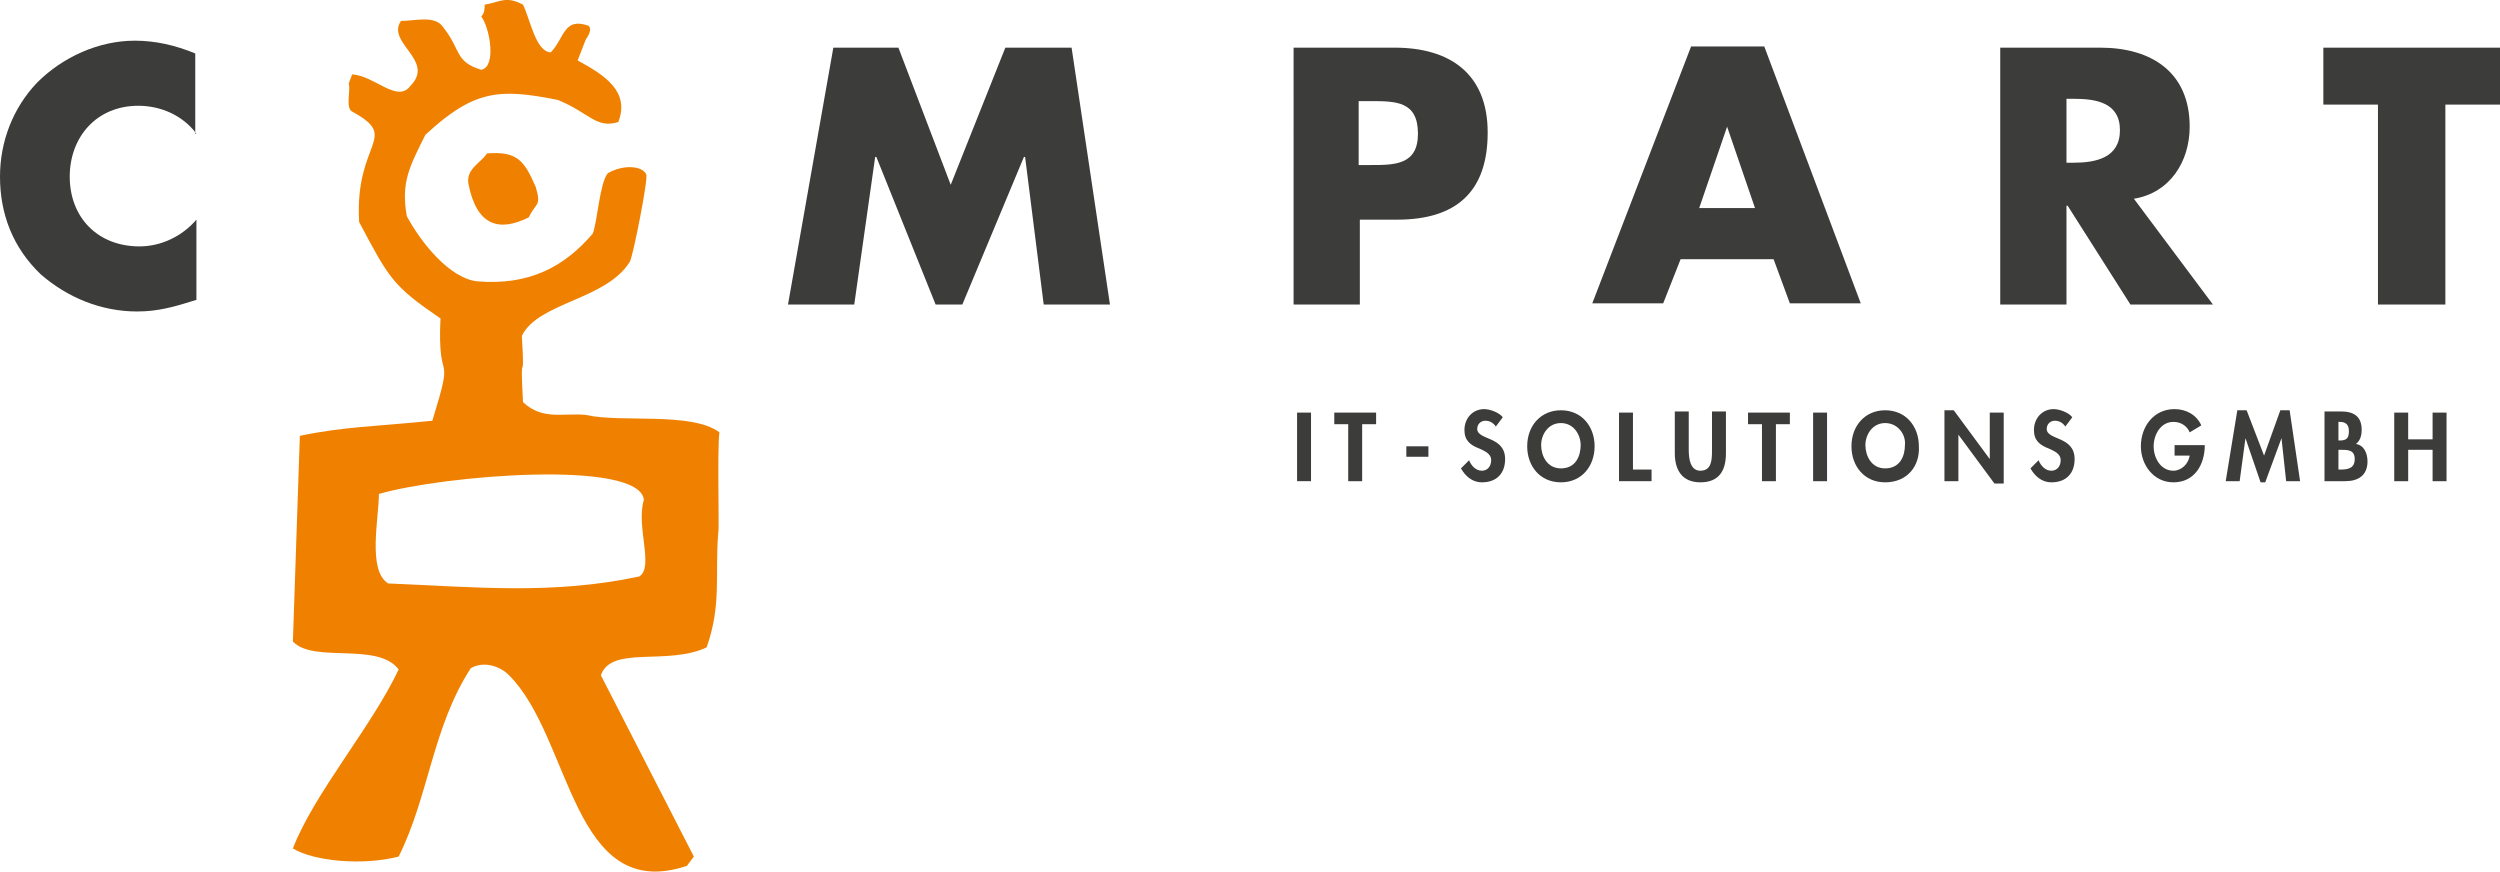 <?xml version="1.0" encoding="UTF-8"?>
<svg xmlns="http://www.w3.org/2000/svg" xmlns:xlink="http://www.w3.org/1999/xlink" version="1.1" id="Ebene_1" x="0px" y="0px" viewBox="0 0 215.1 75" style="enable-background:new 0 0 215.1 75;" xml:space="preserve">
<style type="text/css">
	.st0{fill:#3C3C3B;}
	.st1{fill:#F08100;}
</style>
<g>
	<g>
		<path class="st0" d="M16.9,11.5c-1.2-1.6-3.1-2.4-5-2.4C8.3,9.1,6,11.8,6,15.2c0,3.5,2.4,6,6,6c1.9,0,3.7-0.9,4.9-2.3v6.9    c-1.9,0.6-3.3,1-5.1,1c-3.1,0-6-1.2-8.3-3.2C1.1,21.3,0,18.4,0,15.2c0-3,1.1-5.9,3.2-8.1c2.2-2.2,5.3-3.6,8.4-3.6    c1.8,0,3.5,0.4,5.2,1.1V11.5z"></path>
		<path class="st0" d="M71.7,4.1h5.6l4.5,11.8l4.7-11.8h5.7l3.3,22.1h-5.7l-1.6-12.7h-0.1l-5.3,12.7h-2.3l-5.1-12.7h-0.1l-1.8,12.7    h-5.7L71.7,4.1z"></path>
		<path class="st0" d="M111.2,4.1h8.8c4.7,0,8,2.2,8,7.3c0,5.2-2.8,7.5-7.8,7.5h-3.2v7.3h-5.7V4.1z M116.9,14.2h1    c2.1,0,4.1,0,4.1-2.7c0-2.8-1.9-2.8-4.1-2.8h-1V14.2z"></path>
		<path class="st0" d="M144.6,22.3l-1.5,3.8H137l8.5-22.1h6.3l8.3,22.1h-6.1l-1.4-3.8H144.6z M148.6,10.9L148.6,10.9l-2.4,7h4.8    L148.6,10.9z"></path>
		<path class="st0" d="M190.4,26.2h-7.1l-5.4-8.5h-0.1v8.5h-5.7V4.1h8.6c4.4,0,7.7,2.1,7.7,6.8c0,3-1.7,5.7-4.8,6.2L190.4,26.2z     M177.8,14h0.6c1.9,0,4-0.4,4-2.8c0-2.4-2.1-2.7-4-2.7h-0.6V14z"></path>
		<path class="st0" d="M210.3,26.2h-5.7V9h-4.7V4.1h15.2V9h-4.7V26.2z"></path>
	</g>
	<g>
		<path class="st1" d="M46.1,16.1c-1-2.3-1.6-3.1-4.2-2.9c-0.5,0.8-1.8,1.3-1.6,2.6c0.7,3.6,2.6,4.2,5.2,2.9    C46.1,17.4,46.6,17.8,46.1,16.1"></path>
		<path class="st1" d="M61.9,37.2c-2.4-1.8-8.5-0.8-11.5-1.5c-1.9-0.2-3.7,0.5-5.4-1.1c-0.3-5.4,0.2-0.7-0.1-5.7    c1.4-2.9,7.3-3.1,9.3-6.4c0.3-0.6,1.6-7.2,1.4-7.5c-0.3-0.7-1.9-0.9-3.3-0.1c-0.7,0.8-0.9,4.2-1.3,5.2c-2.4,2.8-5.4,4.5-10,4.1    c-2.3-0.3-4.7-3.2-6-5.6c-0.5-2.9,0.2-4.2,1.6-7C40.8,7.7,43,7.6,48,8.6c2.7,1.1,3.3,2.5,5.2,1.9c1-2.6-1.1-4-3.5-5.3l0.7-1.8    c0.7-1,0.2-1.2,0.2-1.2c-2.1-0.7-2,1-3.2,2.3c-1.3,0-1.8-2.9-2.4-4.1c-1.5-0.8-2-0.2-3.3,0c0,0.3,0,0.8-0.3,1    c0.8,1.1,1.3,4.4,0,4.6c-2.3-0.7-1.7-1.7-3.3-3.7c-0.7-1-2.4-0.5-3.6-0.5c-1.3,1.9,3,3.4,0.8,5.6c-1.1,1.5-3.1-0.9-5-1l-0.3,0.8    c0.2,0.5-0.3,2.1,0.3,2.4c4.2,2.3,0.2,2.5,0.6,9.5c2.6,4.9,2.9,5.5,7,8.3c-0.3,6.2,1.3,2.3-0.7,8.8c-4.9,0.5-7.6,0.5-11.4,1.3    l-0.6,17.7c1.8,1.9,7.3,0,9.1,2.4c-2.3,4.9-7.3,10.7-9.1,15.4c1.8,1.1,6,1.5,9.1,0.7c2.6-5.2,2.9-11.1,6.2-16.2    c1-0.6,2.4-0.3,3.3,0.6c5.4,5.4,5.4,19.7,15.3,16.4l0.6-0.8l-8-15.6c0.9-2.6,5.7-0.8,9.1-2.4c1.3-3.7,0.7-6.2,1-9.9    C61.9,45.8,61.7,38.6,61.9,37.2 M55.4,43c-0.7,2.3,0.9,5.8-0.4,6.6c-7.5,1.6-14.2,0.9-21.6,0.6c-1.8-1.1-0.8-5.6-0.8-7.7    C38.1,40.9,55,39.5,55.4,43"></path>
	</g>
	<g>
		<path class="st0" d="M112.8,41.4h-1.2v-5.9h1.2V41.4z"></path>
		<path class="st0" d="M117.1,41.4H116v-4.9h-1.2v-1h3.6v1h-1.2V41.4z"></path>
		<path class="st0" d="M122.9,38.4v0.9H121v-0.9H122.9z"></path>
		<path class="st0" d="M128.7,36.7c-0.2-0.3-0.5-0.5-0.9-0.5c-0.4,0-0.7,0.3-0.7,0.7c0,1,2.4,0.6,2.4,2.6c0,1.2-0.7,2-2,2    c-0.8,0-1.4-0.5-1.8-1.2l0.7-0.7c0.2,0.5,0.6,0.9,1.1,0.9c0.5,0,0.8-0.4,0.8-0.9c0-0.6-0.6-0.8-1-1c-0.8-0.3-1.3-0.7-1.3-1.6    c0-1,0.7-1.8,1.7-1.8c0.5,0,1.3,0.3,1.6,0.7L128.7,36.7z"></path>
		<path class="st0" d="M134.3,41.5c-1.8,0-2.9-1.4-2.9-3.1c0-1.8,1.2-3.1,2.9-3.1c1.8,0,2.9,1.4,2.9,3.1    C137.2,40.1,136.1,41.5,134.3,41.5z M134.3,36.4c-1.1,0-1.7,1-1.7,1.9c0,0.9,0.5,2,1.7,2c1.3,0,1.7-1.1,1.7-2    C136,37.4,135.4,36.4,134.3,36.4z"></path>
		<path class="st0" d="M140.5,40.4h1.6v1h-2.8v-5.9h1.2V40.4z"></path>
		<path class="st0" d="M144.1,35.4h1.2v3.3c0,0.7,0.1,1.8,1,1.8c1,0,1-1,1-1.8v-3.3h1.2V39c0,1.5-0.6,2.5-2.2,2.5    c-1.6,0-2.2-1.1-2.2-2.5V35.4z"></path>
		<path class="st0" d="M152.8,41.4h-1.2v-4.9h-1.2v-1h3.6v1h-1.2V41.4z"></path>
		<path class="st0" d="M157.2,41.4H156v-5.9h1.2V41.4z"></path>
		<path class="st0" d="M162.2,41.5c-1.8,0-2.9-1.4-2.9-3.1c0-1.8,1.2-3.1,2.9-3.1c1.8,0,2.9,1.4,2.9,3.1    C165.2,40.1,164.1,41.5,162.2,41.5z M162.2,36.4c-1.1,0-1.7,1-1.7,1.9c0,0.9,0.5,2,1.7,2c1.3,0,1.7-1.1,1.7-2    C164,37.4,163.3,36.4,162.2,36.4z"></path>
		<path class="st0" d="M167.3,35.3h0.8l3.1,4.2h0v-4h1.2v6.1h-0.8l-3.1-4.2h0v4h-1.2V35.3z"></path>
		<path class="st0" d="M177.7,36.7c-0.2-0.3-0.5-0.5-0.9-0.5c-0.4,0-0.7,0.3-0.7,0.7c0,1,2.4,0.6,2.4,2.6c0,1.2-0.7,2-2,2    c-0.8,0-1.4-0.5-1.8-1.2l0.7-0.7c0.2,0.5,0.6,0.9,1.1,0.9c0.5,0,0.8-0.4,0.8-0.9c0-0.6-0.6-0.8-1-1c-0.8-0.3-1.3-0.7-1.3-1.6    c0-1,0.7-1.8,1.7-1.8c0.5,0,1.3,0.3,1.6,0.7L177.7,36.7z"></path>
		<path class="st0" d="M189.7,38.2v0.1c0,1.7-0.9,3.2-2.7,3.2c-1.7,0-2.8-1.5-2.8-3.1c0-1.7,1.1-3.2,2.9-3.2c1,0,1.9,0.5,2.3,1.4    l-1,0.6c-0.2-0.5-0.7-0.9-1.4-0.9c-1.1,0-1.7,1.1-1.7,2.1c0,1,0.6,2.1,1.7,2.1c0.7,0,1.3-0.6,1.4-1.3h-1.3v-0.9H189.7z"></path>
		<path class="st0" d="M196.3,37.7L196.3,37.7l-1.4,3.8h-0.4l-1.3-3.8h0l-0.5,3.7h-1.2l1-6.1h0.8l1.5,3.9l1.4-3.9h0.8l0.9,6.1h-1.2    L196.3,37.7z"></path>
		<path class="st0" d="M200,35.4h1.4c1.1,0,1.8,0.4,1.8,1.6c0,0.4-0.1,0.9-0.5,1.2c0.7,0.1,1,0.8,1,1.5c0,1.2-0.8,1.7-1.9,1.7H200    V35.4z M201.2,37.9h0.1c0.6,0,0.8-0.2,0.8-0.8c0-0.6-0.3-0.8-0.8-0.8h-0.1V37.9z M201.2,40.4h0.2c0.6,0,1.2-0.1,1.2-0.9    c0-0.8-0.6-0.8-1.2-0.8h-0.2V40.4z"></path>
		<path class="st0" d="M209.3,37.8v-2.3h1.2v5.9h-1.2v-2.7h-2.1v2.7H206v-5.9h1.2v2.3H209.3z"></path>
	</g>
</g>
</svg>
